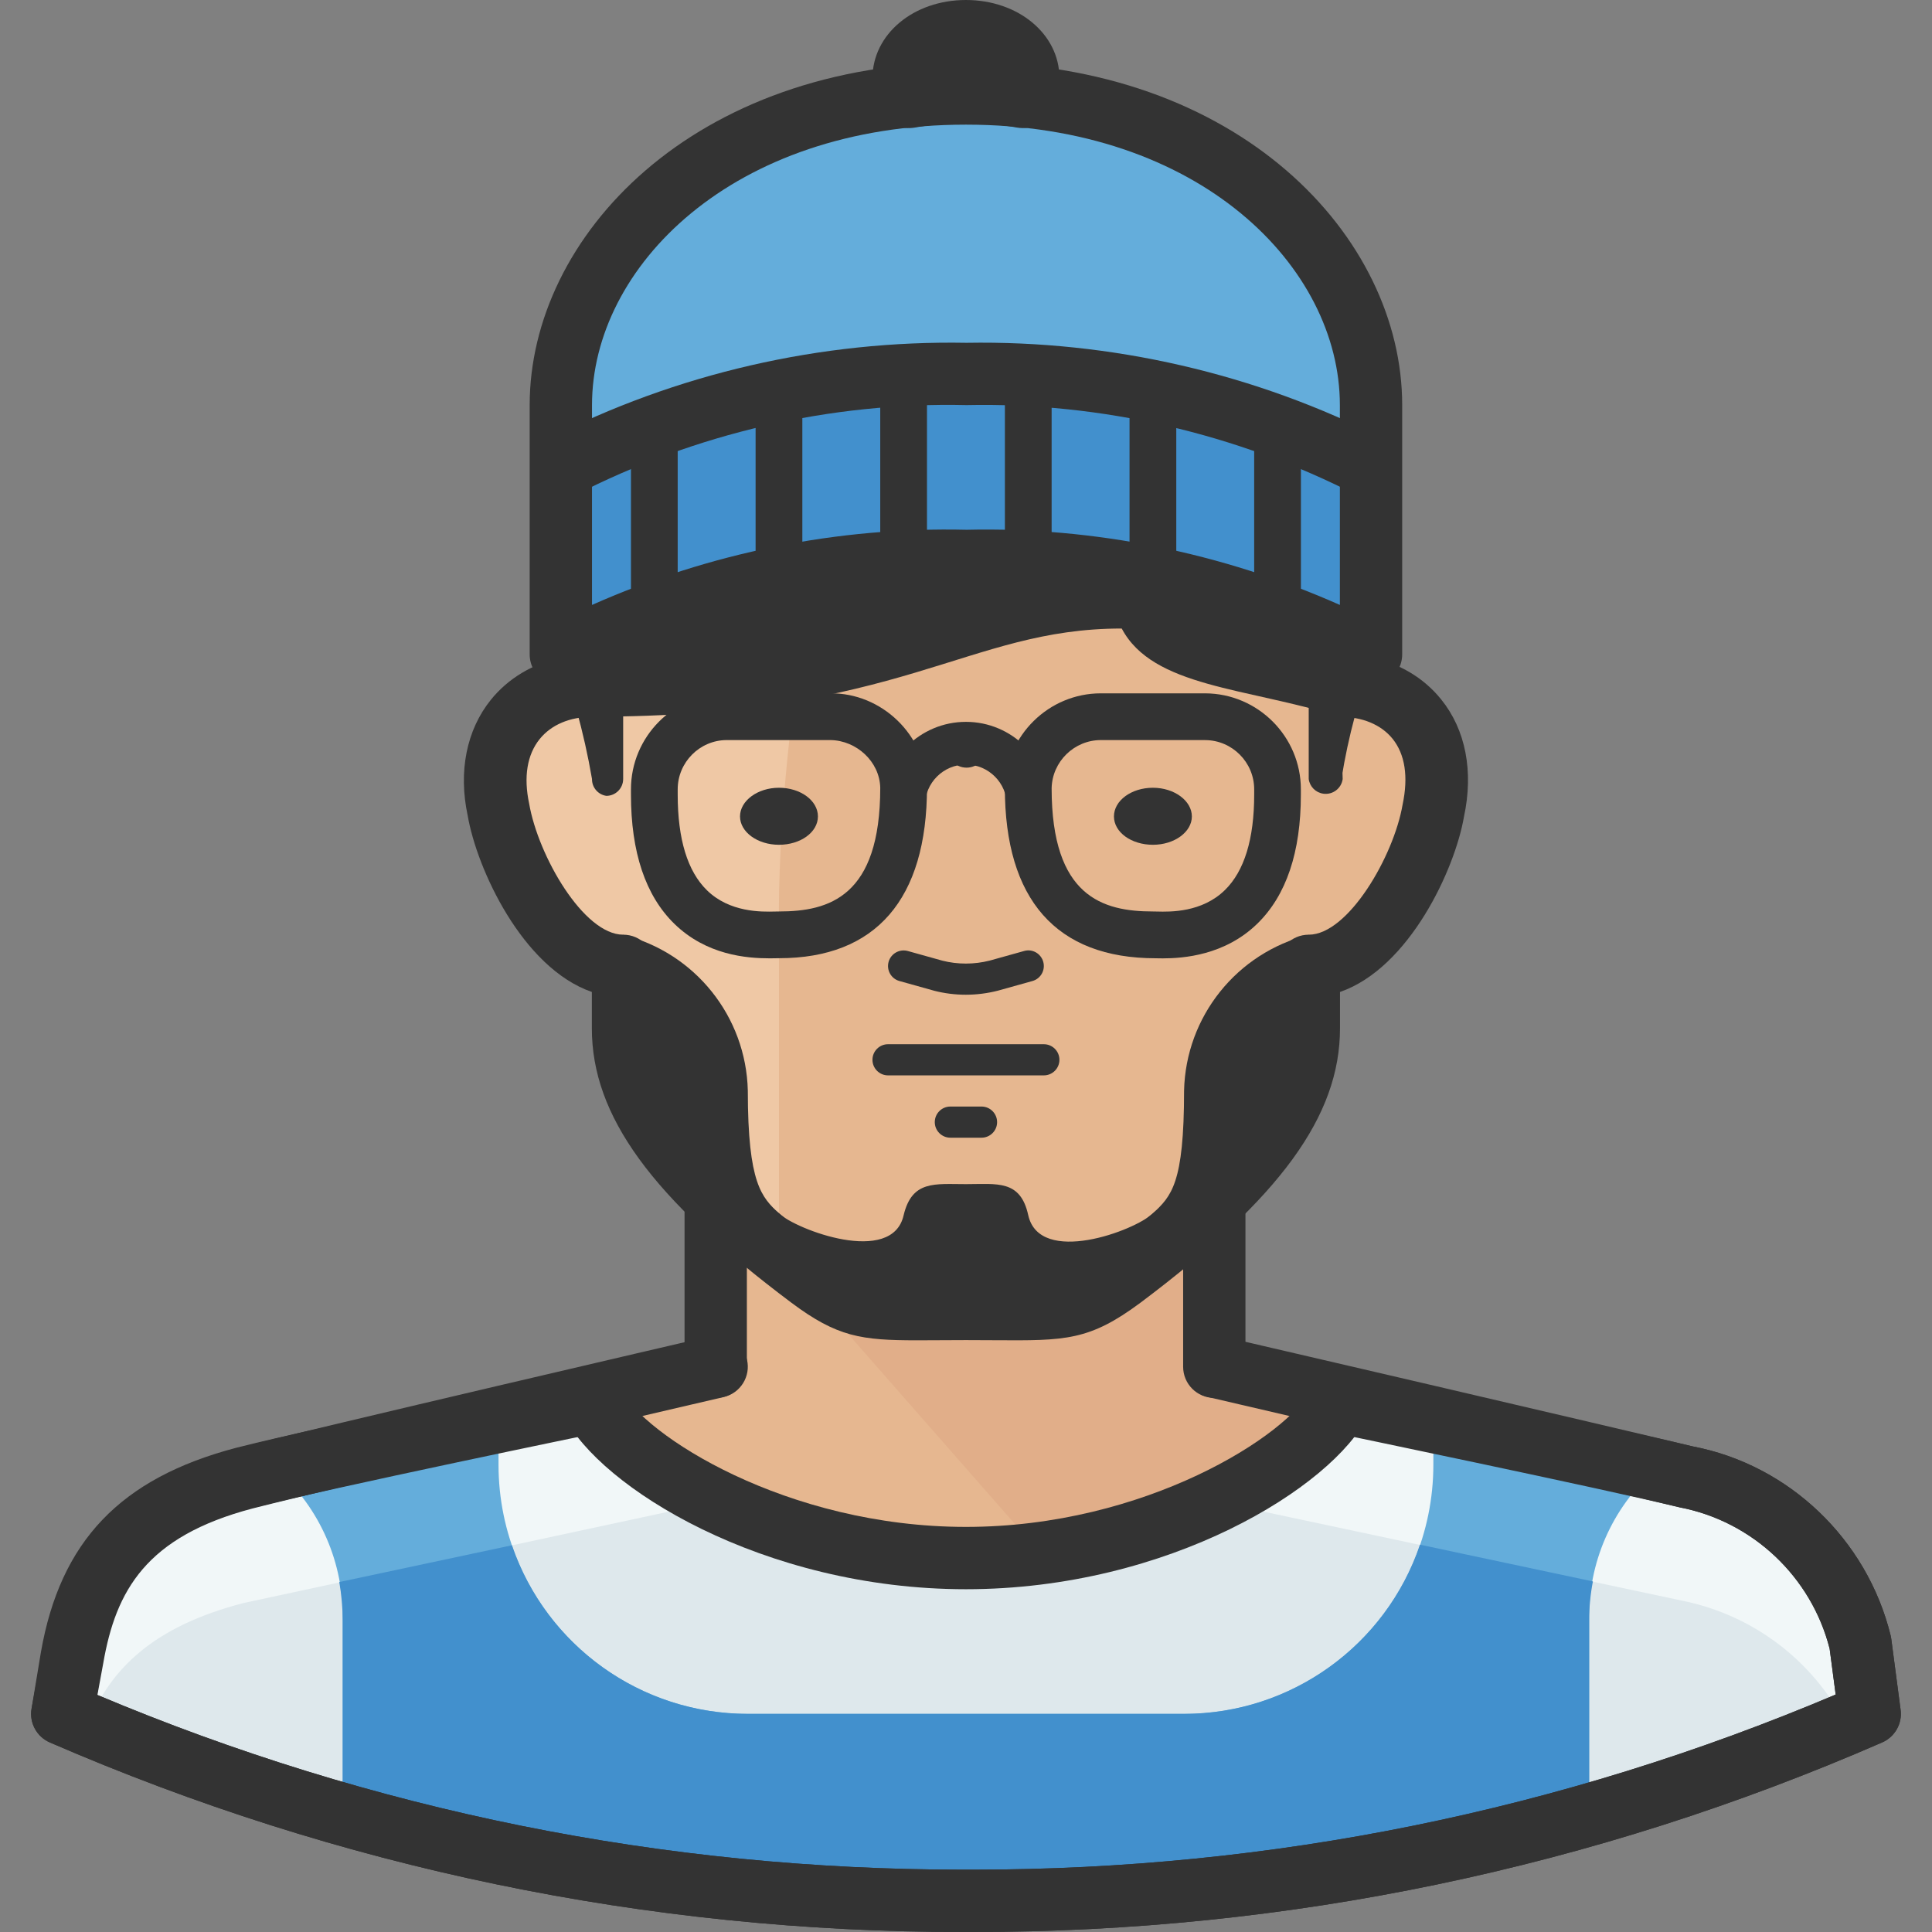 <?xml version="1.0" encoding="iso-8859-1"?>
<!-- Generator: Adobe Illustrator 19.0.0, SVG Export Plug-In . SVG Version: 6.00 Build 0)  -->
<svg version="1.1" id="Capa_1" xmlns="http://www.w3.org/2000/svg" xmlns:xlink="http://www.w3.org/1999/xlink" x="0px" y="0px"
	 viewBox="0 0 512 512" style="enable-background:new 0 0 512 512;" xml:space="preserve">
<rect x="0" y="0" width="512" height="512" fill="#808080" stroke="none"/>
<path style="fill:#E6B790;" d="M492.99,435.448c-5.516-22.462-23.61-39.655-46.328-44.015
	c-21.471-5.285-124.614-29.234-124.614-29.234V297.29H189.919v64.743c0,0-103.061,23.948-125.027,29.564
	c-31.381,8.258-41.786,25.27-45.667,47.566l-2.725,15.03c75.578,32.776,157.101,49.647,239.484,49.548
	c82.399,0.256,163.956-16.615,239.484-49.548L492.99,435.448z"/>
<path style="fill:#F1F7F8;" d="M355.08,371.613c-8.258,16.516-49.548,41.29-99.097,41.29s-90.839-24.774-99.097-41.29
	c0,0-70.276,14.452-92.243,20.067c-31.381,8.258-41.786,25.27-45.667,47.566L16.5,454.194
	c75.578,32.776,157.101,49.647,239.484,49.548c82.399,0.256,163.956-16.615,239.484-49.548l-2.477-18.828
	c-5.516-22.462-23.61-39.655-46.328-44.016C425.191,386.147,355.08,371.613,355.08,371.613z"/>
<path style="fill:#DEE8EC;" d="M446.662,424.382l-124.614-26.508c-41.778,19.984-90.351,19.984-132.129,0L64.644,424.795
	c-23.783,6.111-35.51,17.425-41.29,32.206c73.67,30.869,152.749,46.757,232.63,46.741c80.054,0.182,159.315-15.798,233.043-46.988
	C480.446,440.18,464.904,428.305,446.662,424.382z"/>
<path style="fill:#E1AE89;" d="M355.08,371.613v-1.817l-33.032-7.68V297.29H189.919v16.516l85.801,97.775
	C316.185,406.214,347.978,385.982,355.08,371.613z"/>
<path style="fill:#EFC8A5;" d="M355.08,181.677v-33.032c0-46.163-24.031-90.839-99.097-90.839s-99.097,44.759-99.097,90.839v33.032
	c-16.516,0-29.151,12.552-24.774,33.032c2.643,15.36,16.516,41.29,33.032,41.29v16.516c0,21.223,16.516,41.29,49.548,66.065
	c12.717,9.497,16.516,8.258,41.29,8.258s28.49,1.239,41.29-8.258c33.032-24.774,49.548-44.841,49.548-66.065V256
	c16.516,0,30.39-25.93,33.032-41.29C384.231,194.312,372.009,181.677,355.08,181.677z"/>
<path style="fill:#E6B790;" d="M255.984,346.839c24.774,0,28.49,1.239,41.29-8.258c33.032-24.774,49.548-44.924,49.548-66.065V256
	c16.516,0,30.39-26.013,33.032-41.29c4.377-20.563-8.258-33.032-24.774-33.032v-33.032c0-46.245-24.031-90.839-99.097-90.839
	c-6.681,0.025-13.353,0.471-19.985,1.321c-14.452,56.485-30.39,128.743-29.564,188.614v84.397l8.258,6.441
	C227.493,348.243,231.209,346.839,255.984,346.839z"/>
<g>
	<path style="fill:#333333;" d="M165.145,181.677v24.774h-8.258c-2.139-12.478-5.549-24.708-10.157-36.501
		c-2.238-6.747-3.46-13.791-3.634-20.893v-9.992l0.661-10.157c1.082-13.915,4.773-27.508,10.901-40.052
		c6.582-12.899,16.69-23.668,29.151-31.05c12.065-7.003,25.344-11.66,39.143-13.708c13.642-2.254,27.466-3.196,41.29-2.808
		c13.989-0.058,27.904,1.974,41.29,6.028c7.325,2.403,14.055,6.35,19.737,11.561c5.351,5.393,9.588,11.793,12.47,18.828
		l-7.432-4.377c7.837,0.107,15.376,3.039,21.223,8.258c5.285,4.806,9.332,10.81,11.809,17.507
		c3.947,12.024,6.037,24.584,6.194,37.244v18.746c-1.164,6.251-2.874,12.387-5.12,18.333c-4.129,10.669-7.118,21.735-8.919,33.032
		h-8.671v-24.774c0-2.279,1.85-4.129,4.129-4.129s4.129,1.85,4.129,4.129l0.743,24.774c-0.339,2.486-2.626,4.228-5.112,3.89
		c-2.023-0.273-3.617-1.866-3.89-3.89l0,0c0.983-12.338,3.559-24.502,7.68-36.17c1.602-5.393,2.7-10.925,3.303-16.516v-8.258
		c0.116-2.766-0.083-5.533-0.578-8.258c-0.545-11.297-2.832-22.437-6.772-33.032c-1.767-4.542-4.6-8.588-8.258-11.809
		c-3.345-2.725-7.581-4.104-11.892-3.881c-2.899,0.074-5.558-1.586-6.772-4.212l0,0c-2.263-5.219-5.582-9.918-9.745-13.791
		c-4.121-3.477-8.935-6.037-14.121-7.515c-11.817-3.386-24.039-5.137-36.335-5.203c-12.585-0.396-25.179,0.239-37.657,1.899
		c-12.082,1.429-23.783,5.103-34.519,10.818c-10.479,5.69-19.084,14.295-24.774,24.774c-5.698,10.884-9.332,22.726-10.735,34.932
		l-1.074,9.332v9.579c-0.083,6.012,0.751,11.999,2.477,17.755l5.12,18.911c1.875,6.722,2.874,13.667,2.973,20.645l0,0
		c0,2.461-1.998,4.459-4.459,4.459l0,0l0,0c-2.205-0.33-3.824-2.23-3.799-4.459l0,0v-24.774c0-2.279,1.85-4.129,4.129-4.129
		S165.145,179.398,165.145,181.677z"/>
	<path style="fill:#333333;" d="M330.306,80.929c-8.258-18.746-20.975-31.381-74.323-31.381
		c-82.581,0-107.355,39.061-107.355,101.409c0,15.608,8.258,23.453,8.258,38.978c82.581,0,99.097-23.37,140.387-23.37
		c8.258,15.608,33.032,15.608,57.806,23.37c0-15.525,8.258-23.37,8.258-38.978C363.338,104.299,352.438,80.929,330.306,80.929z"/>
	<path style="fill:#333333;" d="M243.076,355.196c-14.848,0-21.198-0.884-33.354-9.967c-37.07-27.797-52.876-49.54-52.876-72.712
		v-9.637c-18.366-6.359-30.464-32.537-32.908-46.765c-2.494-11.644-0.322-22.668,6.177-30.703
		c4.558-5.632,11.049-9.497,18.473-11.14v-25.625c0-29.803,10.463-99.138,107.396-99.138c96.925,0,107.396,69.335,107.396,99.138
		v25.583c7.515,1.594,13.94,5.409,18.548,11.124c6.483,8.019,8.63,19.06,6.037,31.1c-2.395,13.94-14.493,40.076-32.851,46.427v9.637
		c0,23.172-15.806,44.907-52.868,72.704c-13.601,10.108-19.877,10.075-38.697,9.951l-7.564-0.033l-7.573,0.033
		C246.512,355.179,244.744,355.196,243.076,355.196z M255.984,66.106c-78.997,0-90.797,51.712-90.797,82.539v33.032
		c0,4.583-3.716,8.299-8.299,8.299c-5.871,0-10.802,2.089-13.865,5.88c-3.336,4.129-4.302,10.042-2.791,17.119
		c2.403,13.915,14.46,34.725,24.915,34.725c4.583,0,8.299,3.716,8.299,8.299v16.516c0,17.35,13.824,35.122,46.229,59.425
		c9.034,6.747,10.884,6.689,28.631,6.631l7.68-0.033l7.68,0.033c17.664,0.074,19.539,0.124,28.672-6.656
		c32.372-24.279,46.196-42.058,46.196-59.4V256c0-4.583,3.716-8.299,8.299-8.299c10.455,0,22.52-20.819,24.857-34.403
		c1.594-7.482,0.652-13.419-2.651-17.524c-3.031-3.741-7.977-5.805-13.94-5.805c-4.583,0-8.299-3.716-8.299-8.299v-33.032
		C346.781,117.818,334.98,66.106,255.984,66.106z"/>
	<path style="fill:#333333;" d="M206.435,208.764c5.698,0,10.323,3.386,10.323,7.597c0,4.212-4.625,7.515-10.323,7.515
		c-5.698,0-10.323-3.386-10.323-7.515C196.113,212.232,200.737,208.764,206.435,208.764"/>
	<path style="fill:#333333;" d="M305.532,208.764c-5.698,0-10.323,3.386-10.323,7.597c0,4.212,4.625,7.515,10.323,7.515
		s10.323-3.386,10.323-7.515C315.855,212.232,311.23,208.764,305.532,208.764"/>
</g>
<path style="fill:#64ADDB;" d="M438.487,389.615c-13.791-3.386-36.748-8.836-58.632-13.956v12.47
	c0,36.484-29.58,66.065-66.065,66.065H198.177c-36.484,0-66.065-29.58-66.065-66.065v-12.47
	c-21.884,5.12-44.841,10.57-58.632,13.956c11.33,10.083,17.672,24.634,17.342,39.804v51.283
	c107.949,30.803,222.373,30.803,330.323,0v-51.283C420.815,414.249,427.157,399.699,438.487,389.615z"/>
<path style="fill:#4290CD;" d="M420.649,480.95h0.495v-51.53c0-3.468,0.33-6.92,0.991-10.323l-45.832-9.745
	c-9.084,26.789-34.221,44.817-62.514,44.841H198.177c-28.243,0-53.372-17.953-62.514-44.676l-45.75,9.745
	c0.586,3.353,0.892,6.755,0.908,10.157v51.2c53.743,15.187,109.312,22.966,165.161,23.123
	C311.643,503.569,367.03,495.905,420.649,480.95z"/>
<g>
	<path style="fill:#333333;" d="M204.057,253.969c-6.21,0-16.838-0.842-25.385-9.191c-7.606-7.441-11.462-18.944-11.462-34.197
		v-1.404c0-13.964,11.355-25.377,25.327-25.435h27.499c13.609-0.157,25.319,11.049,25.625,24.89
		c0,29.688-13.568,45.304-39.226,45.304C205.742,253.952,204.949,253.969,204.057,253.969z M192.562,196.129
		c-7.135,0.025-12.965,5.88-12.965,13.048v1.404c0,11.793,2.601,20.315,7.746,25.344c6.037,5.913,14.452,5.731,18.036,5.64
		l1.057-0.017c13.271,0,26.839-3.898,26.839-32.785c-0.157-6.97-6.334-12.527-13.155-12.635c-0.017,0-0.033,0-0.058,0H192.562z"/>
	<path style="fill:#333333;" d="M308.142,253.977c-0.735,0-1.363-0.017-1.875-0.025c-26.401-0.008-39.969-15.633-39.969-45.188
		c0.297-13.907,11.677-25.022,25.427-25.022c0.066,0,0.132,0,0.19,0h27.475c13.989,0.058,25.352,11.47,25.352,25.435v1.404
		c0,15.211-3.865,26.698-11.495,34.155C324.616,253.192,313.559,253.977,308.142,253.977z M291.733,196.129
		c-7.052,0-12.891,5.698-13.039,12.767c0,28.755,13.568,32.652,26.839,32.652l1.024,0.017c3.592,0.099,11.958,0.273,18.052-5.682
		c5.153-5.037,7.763-13.551,7.763-25.294v-1.404c0-7.168-5.83-13.023-12.99-13.048h-27.475
		C291.857,196.129,291.791,196.129,291.733,196.129z"/>
	<path style="fill:#333333;" d="M189.671,370.457c-4.558,0-8.258-3.691-8.258-8.258v-41.29c0-4.567,3.7-8.258,8.258-8.258
		c4.558,0,8.258,3.691,8.258,8.258v41.29C197.929,366.765,194.23,370.457,189.671,370.457z"/>
	<path style="fill:#333333;" d="M321.8,370.457c-4.567,0-8.258-3.691-8.258-8.258v-41.29c0-4.567,3.691-8.258,8.258-8.258
		c4.567,0,8.258,3.691,8.258,8.258v41.29C330.058,366.765,326.359,370.457,321.8,370.457z"/>
	<path style="fill:#333333;" d="M257.891,512c-0.884,0-1.775,0-2.667,0c-83.737,0-165.161-16.896-242.011-50.234
		c-3.526-1.528-5.525-5.285-4.831-9.067l2.725-14.865c5.095-29.3,21.042-45.989,51.687-54.057
		c21.859-5.599,121.047-28.647,125.258-29.622c4.393-1.074,8.877,1.726,9.91,6.169c1.032,4.443-1.734,8.877-6.177,9.91
		c-1.032,0.239-103.226,23.99-124.845,29.523c-28.218,7.424-36.236,21.76-39.573,40.985l-1.553,8.44
		c72.985,30.728,150.14,46.303,229.45,46.303c0.851,0,1.726,0,2.593,0c79.063,0,155.921-15.608,228.616-46.41l-1.602-12.164
		c-4.864-19.068-20.422-33.742-39.754-37.45c-21.57-5.219-123.896-28.978-124.928-29.217c-4.435-1.024-7.201-5.467-6.169-9.91
		c1.024-4.443,5.492-7.242,9.91-6.169c1.024,0.231,103.424,24.006,124.689,29.159c25.41,4.872,46.13,24.559,52.406,50.069
		c0.074,0.297,0.132,0.595,0.173,0.9l2.477,18.828c0.487,3.642-1.511,7.168-4.889,8.646C422.309,495.104,341.273,512,257.891,512z"
		/>
	<path style="fill:#333333;" d="M257.891,512c-0.884,0-1.775,0-2.667,0c-83.737,0-165.161-16.896-242.011-50.234
		c-3.477-1.511-5.483-5.186-4.856-8.919l2.477-14.947c5.128-29.448,21.075-46.146,51.712-54.206
		c21.966-5.616,89.806-19.58,92.68-20.166c4.492-0.9,8.836,1.949,9.753,6.425c0.917,4.468-1.957,8.828-6.425,9.753
		c-0.702,0.149-70.334,14.476-91.863,19.976c-28.21,7.424-36.228,21.76-39.573,40.993l-1.404,8.473
		c73.01,30.745,150.206,46.336,229.549,46.336c0.859,0,1.726,0,2.593,0c79.063,0,155.921-15.608,228.616-46.41l-1.602-12.164
		c-4.864-19.068-20.422-33.742-39.754-37.45c-21.479-5.194-91.004-19.613-91.698-19.762c-4.468-0.925-7.333-5.302-6.408-9.769
		s5.293-7.3,9.769-6.408c2.866,0.595,70.491,14.625,91.846,19.795c25.41,4.872,46.13,24.559,52.406,50.069
		c0.074,0.297,0.132,0.595,0.173,0.9l2.477,18.828c0.487,3.642-1.511,7.168-4.889,8.646C422.309,495.104,341.273,512,257.891,512z"
		/>
	<path style="fill:#333333;" d="M276.629,284.986h-41.29c-2.279,0-4.129-1.85-4.129-4.129s1.85-4.129,4.129-4.129h41.29
		c2.279,0,4.129,1.85,4.129,4.129S278.908,284.986,276.629,284.986z"/>
	<path style="fill:#333333;" d="M260.113,301.502h-8.258c-2.279,0-4.129-1.85-4.129-4.129c0-2.279,1.85-4.129,4.129-4.129h8.258
		c2.279,0,4.129,1.85,4.129,4.129C264.242,299.652,262.392,301.502,260.113,301.502z"/>
	<path style="fill:#333333;" d="M255.959,263.614c-2.816,0-5.624-0.347-8.357-1.049l-9.249-2.585
		c-2.197-0.611-3.477-2.89-2.866-5.087c0.619-2.197,2.899-3.468,5.087-2.866l9.166,2.56c4.046,1.032,8.431,1.032,12.561-0.025
		l9.084-2.535c2.197-0.652,4.476,0.669,5.087,2.866c0.611,2.197-0.669,4.476-2.866,5.087l-9.166,2.56
		C261.657,263.251,258.8,263.614,255.959,263.614z"/>
</g>
<path style="fill:#64ADDB;" d="M148.629,173.419c33.156-17.086,70.061-25.608,107.355-24.774
	c37.293-0.834,74.199,7.688,107.355,24.774v-66.065c0-41.29-41.29-82.581-107.355-82.581s-107.355,41.29-107.355,82.581V173.419z"/>
<path style="fill:#4290CD;" d="M148.629,123.871c33.181-17.012,70.07-25.526,107.355-24.774
	c37.285-0.751,74.174,7.763,107.355,24.774v49.548c-33.156-17.086-70.061-25.608-107.355-24.774
	c-37.293-0.834-74.199,7.688-107.355,24.774V123.871z"/>
<g>
	<path style="fill:#333333;" d="M271.013,33.941c-0.496,0-0.991-0.041-1.486-0.132c-8.448-1.553-18.663-1.544-27.086,0
		c-3.328,0.603-6.697-0.875-8.481-3.733c-1.751-2.808-2.709-6.02-2.75-9.315C231.209,9.067,242.094,0,255.984,0
		c13.898,0,24.774,9.067,24.774,20.645c-0.05,3.402-0.991,6.615-2.733,9.406C276.497,32.504,273.829,33.941,271.013,33.941z"/>
	<path style="fill:#333333;" d="M173.403,168.795c-3.419,0-6.194-2.775-6.194-6.194v-49.548c0-3.419,2.775-6.194,6.194-6.194
		s6.194,2.775,6.194,6.194v49.548C179.596,166.02,176.822,168.795,173.403,168.795z"/>
	<path style="fill:#333333;" d="M206.435,160.206c-3.419,0-6.194-2.775-6.194-6.194v-49.961c0-3.419,2.775-6.194,6.194-6.194
		s6.194,2.775,6.194,6.194v49.961C212.629,157.432,209.854,160.206,206.435,160.206z"/>
	<path style="fill:#333333;" d="M239.467,155.582c-3.419,0-6.194-2.775-6.194-6.194V99.757c0-3.419,2.775-6.194,6.194-6.194
		s6.194,2.775,6.194,6.194v49.631C245.661,152.807,242.886,155.582,239.467,155.582z"/>
	<path style="fill:#333333;" d="M272.5,155.499c-3.419,0-6.194-2.775-6.194-6.194V99.757c0-3.419,2.775-6.194,6.194-6.194
		s6.194,2.775,6.194,6.194v49.548C278.693,152.725,275.919,155.499,272.5,155.499z"/>
	<path style="fill:#333333;" d="M305.532,159.711c-3.419,0-6.194-2.775-6.194-6.194v-49.548c0-3.419,2.775-6.194,6.194-6.194
		s6.194,2.775,6.194,6.194v49.548C311.726,156.936,308.951,159.711,305.532,159.711z"/>
	<path style="fill:#333333;" d="M338.564,168.712c-3.419,0-6.194-2.775-6.194-6.194v-49.466c0-3.419,2.775-6.194,6.194-6.194
		s6.194,2.775,6.194,6.194v49.466C344.758,165.938,341.983,168.712,338.564,168.712z"/>
	<path style="fill:#333333;" d="M363.338,181.677c-1.297,0-2.593-0.306-3.782-0.917c-31.827-16.409-67.534-24.609-103.391-23.858
		c-36.154-0.71-71.928,7.457-103.754,23.858c-2.568,1.313-5.624,1.214-8.085-0.289s-3.956-4.17-3.956-7.052v-66.065
		c0-44.651,43.247-90.839,115.613-90.839c72.374,0,115.613,46.187,115.613,90.839v66.065c0,2.882-1.503,5.549-3.956,7.052
		C366.32,181.273,364.833,181.677,363.338,181.677z M255.984,33.032c-62.026,0-99.097,37.789-99.097,74.323v52.959
		c31.133-13.816,65.148-20.728,99.278-19.918c33.792-0.793,67.79,6.103,98.915,19.918v-52.959
		C355.08,70.821,318.018,33.032,255.984,33.032z"/>
	<path style="fill:#333333;" d="M359.573,131.221c-31.86-16.334-67.658-24.634-103.424-23.866
		c-36.146-0.842-71.895,7.531-103.754,23.866l-7.531-14.691c34.279-17.573,72.729-26.376,111.286-25.683
		c38.177-0.661,76.668,8.101,110.955,25.683L359.573,131.221z"/>
	<path style="fill:#333333;" d="M256.149,203.437c-2.849,0-5.203-2.312-5.203-5.161s2.271-5.161,5.12-5.161h0.083
		c2.849,0,5.161,2.312,5.161,5.161S258.998,203.437,256.149,203.437z"/>
	<path style="fill:#333333;" d="M272.5,219.128c-3.122,0-5.657-2.535-5.657-5.657c0-5.987-4.872-10.859-10.859-10.859
		c-5.987,0-10.859,4.872-10.859,10.859c0,3.122-2.535,5.657-5.657,5.657s-5.657-2.535-5.657-5.657
		c0-12.222,9.951-22.173,22.173-22.173c12.222,0,22.173,9.951,22.173,22.173C278.156,216.601,275.621,219.128,272.5,219.128z"/>
	<path style="fill:#333333;" d="M346.822,247.742c-19.051,4.757-32.578,21.661-33.032,41.29c0,24.774-3.386,27.912-8.258,32.537
		c-4.872,4.625-29.977,13.956-33.032,0.496c-2.065-9.497-8.258-8.258-16.516-8.258s-14.286-1.074-16.516,8.258
		c-3.055,13.461-28.49,3.799-33.032-0.496c-4.542-4.294-8.258-7.763-8.258-32.537c-0.454-19.629-13.981-36.534-33.032-41.29v25.683
		c0.578,20.81,16.516,40.63,49.548,64.991c12.717,9.497,16.516,8.258,41.29,8.258s28.49,1.239,41.29-8.258
		c31.463-23.37,47.814-42.612,49.548-62.596V247.742z"/>
	<path style="fill:#333333;" d="M255.984,421.161c-53.801,0-97.115-27.111-106.488-45.857l14.774-7.391
		c6.235,12.478,44.255,36.732,91.714,36.732s85.479-24.262,91.706-36.724l14.774,7.391
		C353.098,394.05,309.785,421.161,255.984,421.161z"/>
</g>
<g>
</g>
<g>
</g>
<g>
</g>
<g>
</g>
<g>
</g>
<g>
</g>
<g>
</g>
<g>
</g>
<g>
</g>
<g>
</g>
<g>
</g>
<g>
</g>
<g>
</g>
<g>
</g>
<g>
</g>
</svg>
